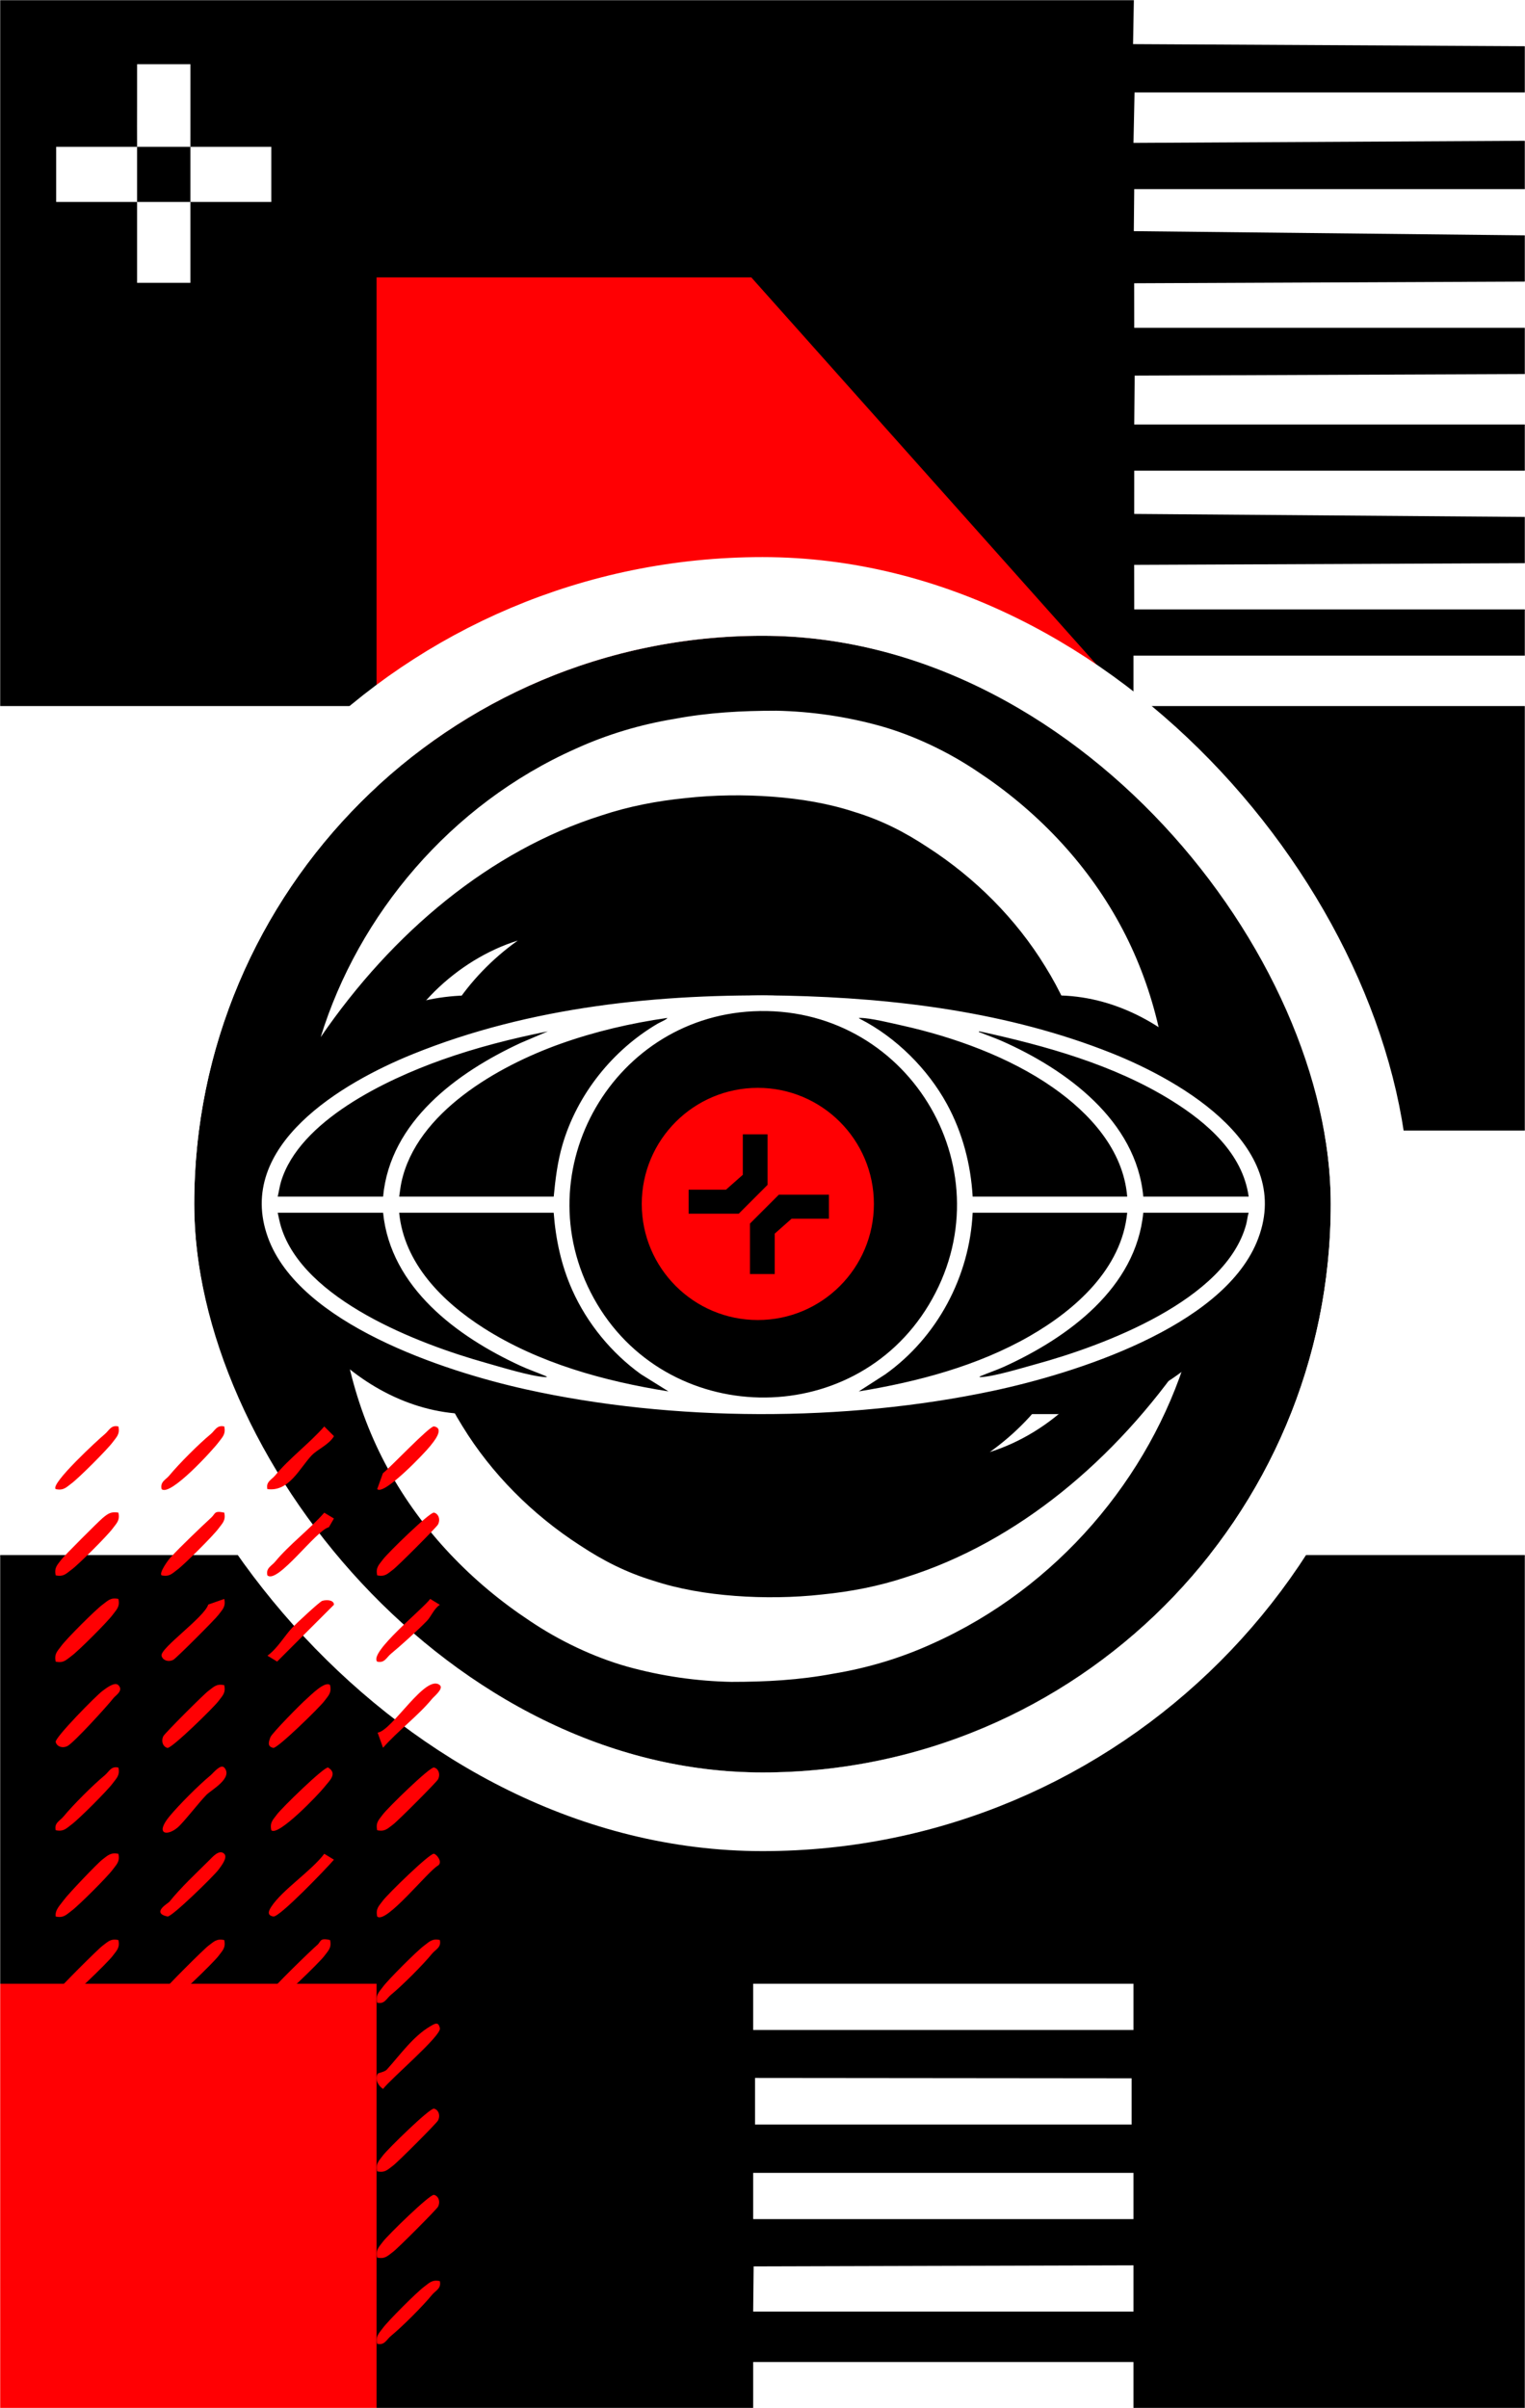 <svg width="950" height="1500" viewBox="0 0 950 1500" fill="none" xmlns="http://www.w3.org/2000/svg">
<rect x="0" y="0" width="950" height="1500" fill="#333333" stroke="none"/>
<g clip-path="url(#clip0_4295_46488)">
<rect width="950" height="1500" fill="white"/>
<mask id="mask0_4295_46488" style="mask-type:luminance" maskUnits="userSpaceOnUse" x="-1" y="0" width="951" height="1500">
<path d="M949.996 0H-0.004V1500H949.996V0Z" fill="white"/>
</mask>
<g mask="url(#mask0_4295_46488)">
<path d="M265.099 1193.97H-30.324V1547.17H265.099V1193.97Z" fill="#ff0003"/>
<path fill-rule="evenodd" clip-rule="evenodd" d="M707.625 440.124L474.991 157.788L225.468 151.859L222.918 424.813L470.344 705.746L708.289 705.082L707.625 440.124Z" fill="#ff0003"/>
<path d="M-0.004 0V439.79H234.592V704.189H470.349L235.753 968.585H-0.004V1235.6H234.592V1500H469.188V1471.21H706.103V1500H949.996V968.585H706.103V704.189H949.996V439.79H706.103V704.189H470.349L234.592 438.482V172.775H468.026L706.103 439.79V408.377H949.996V379.581H706.568L706.535 351.832L949.996 350.785V321.99L706.554 320.115L706.568 293.194H949.996V264.398H706.568L706.847 233.951L949.996 232.984V204.189H706.568L706.535 176.44L949.996 175.393V146.597L706.302 143.979L706.568 117.801H949.996V87.696L706.103 89.005L706.767 57.592H949.996V28.796L705.844 27.487L706.335 0H-0.004ZM706.103 1235.6V1264.4H469.188V1235.6H706.103ZM704.948 1294.51V1323.3H470.349V1294.29L704.948 1294.51ZM706.103 1353.41V1382.2H469.188V1353.41H706.103ZM706.103 1411V1439.79H469.188L469.481 1411.66L706.103 1411Z" fill="black"/>
</g>
<g clip-path="url(#clip1_4295_46488)">
<rect x="121" y="396" width="708" height="708" rx="354" fill="white"/>
<path d="M475 396C279.415 396 121 554.415 121 750C121 945.585 279.415 1104 475 1104C670.585 1104 829 945.585 829 750C829 554.415 670.585 396 475 396ZM358.622 466.358C378.092 457.508 398.669 451.312 420.13 447.772C441.37 443.79 461.946 442.684 483.629 442.684C505.09 443.126 526.994 446.224 548.455 452.197C569.695 458.171 591.156 468.57 608.856 480.517C645.141 504.412 676.337 536.715 697.356 575.213C718.596 613.931 728.331 657.296 728.774 699.334C729.216 741.371 721.694 783.409 703.994 821.685C694.701 840.491 682.975 858.191 668.372 872.794C653.549 887.396 635.627 898.459 616.6 904.432C632.751 892.927 646.248 878.768 656.425 863.059C666.381 847.129 673.904 830.092 678.329 811.95C688.285 776.329 688.949 738.495 684.745 702.21C680.32 665.925 669.479 631.41 651.115 601.984C632.972 572.336 607.529 546.893 578.102 527.865C563.057 517.909 548.898 510.829 532.304 505.74C516.153 500.43 498.895 497.554 481.195 496.226C463.716 494.899 444.689 495.12 426.989 497.111C409.289 498.881 391.81 502.2 374.553 507.952C305.301 529.856 244.457 580.744 199.765 646.013C223.217 569.903 280.521 501.094 358.622 466.358ZM605.095 750C605.095 821.906 546.906 880.095 475 880.095C403.094 880.095 344.905 821.906 344.905 750C344.905 678.094 403.094 619.905 475 619.905C546.906 619.905 605.095 678.094 605.095 750ZM580.536 1023.91C561.066 1032.76 540.49 1038.95 519.029 1042.49C497.789 1046.47 477.212 1047.58 455.53 1047.58C434.069 1047.14 412.165 1044.04 390.704 1038.07C369.464 1032.09 348.003 1021.69 330.303 1009.75C294.018 985.852 262.821 953.55 241.803 915.052C220.563 876.334 210.827 832.969 210.385 790.931C209.942 748.894 217.465 706.856 235.165 668.58C244.457 649.774 256.184 632.074 270.786 617.471C285.61 602.869 303.531 591.806 322.559 585.832C306.407 597.337 292.911 611.497 282.734 627.206C272.777 643.136 265.255 660.173 260.83 678.315C250.874 713.936 250.21 751.77 254.414 788.055C258.839 824.34 269.68 858.855 288.044 888.281C306.186 917.929 331.63 943.373 361.056 962.4C376.101 972.356 390.261 979.436 406.855 984.525C423.006 989.835 440.264 992.711 457.964 994.039C475.442 995.366 494.47 995.145 512.17 993.154C529.87 991.384 547.349 988.065 564.606 982.312C633.857 960.409 694.701 909.521 739.394 844.253C716.163 920.141 658.859 988.95 580.536 1023.91Z" fill="black"/>
<rect x="163.043" y="620" width="624.901" height="260.796" rx="130.398" fill="black"/>
<path d="M489.875 620.16C558.249 621.676 628.482 630.493 692.306 655.894C737.359 673.822 807.568 715.034 782.791 773.918C760.546 826.798 669.829 855.451 618.185 866.396C526.514 885.817 419.141 885.706 327.58 865.381C276.706 854.082 186.283 824.548 166.875 770.678C146.268 713.506 213.444 674.274 257.054 656.615C330.403 626.899 411.37 618.706 489.875 620.16ZM473.365 629.76C382.734 631.141 325.99 728.939 369.881 808.589C414.249 889.094 531.039 891.625 578.537 812.832C627.711 731.287 568.106 628.304 473.365 629.747V629.76ZM248.664 745.339H344.933C345.997 734.381 347.281 723.791 350.351 713.2C359.486 681.734 381.695 653.949 409.871 637.501C410.433 637.17 416.242 634.529 415.606 634.052C393.031 637.281 370.578 642.515 349.103 650.17C310.349 663.989 259.402 692.838 250.058 736.423C249.422 739.383 249.141 742.355 248.676 745.326L248.664 745.339ZM702.188 745.339C699.803 716.135 678.744 693.327 655.851 677.332C628.739 658.376 594.191 645.927 561.979 638.76C555.363 637.293 542.339 634.089 536.089 634.028C534.842 634.015 534.597 634.052 535.943 634.737C558.139 646.086 577.938 665.799 589.874 687.653C599.559 705.373 604.745 725.16 605.919 745.339H702.188ZM172.989 745.339H238.648C243.027 698.464 284.802 668.001 324.143 649.706L341.313 642.38C318.897 646.856 296.615 652.518 275.092 660.186C240.483 672.513 186.515 698.06 175.068 736.008C174.151 739.065 173.748 742.245 172.989 745.339ZM777.863 745.339C774.12 718.324 751.827 699.173 729.961 685.562C693.982 663.182 651.265 651.332 610.101 642.38C609.208 642.979 610.541 643.041 610.933 643.2C615.299 644.985 619.775 646.489 624.104 648.409C664.204 666.129 707.936 698.023 712.204 745.326H777.863V745.339ZM238.648 755.354H172.989C173.662 758.277 174.188 761.261 175.068 764.123C189.046 809.714 260.588 837.034 302.4 848.798C311.645 851.403 330.857 857.322 339.638 857.75C340.873 857.811 341.142 857.628 339.785 857.053C334.538 854.828 329.145 852.993 323.972 850.596C284.68 832.448 243.32 801.911 238.648 755.342V755.354ZM344.933 755.354H248.664C251.77 787.077 275.74 810.863 301.238 827.153C335.553 849.068 376.424 860.294 416.426 866.653L399.28 855.965C380.912 842.757 365.76 824.254 356.514 803.587C349.654 788.251 346.193 772.109 344.921 755.354H344.933ZM702.188 755.354H605.919C604.023 795.136 583.869 832.888 551.559 855.977L534.977 866.665C571.603 860.673 609.013 850.78 641.347 832.252C669.964 815.841 698.788 790.257 702.188 755.367V755.354ZM777.863 755.354H712.204C707.691 802.229 665.353 833.072 625.767 851.159C620.973 853.348 615.922 854.999 611.067 857.053C609.71 857.628 609.967 857.811 611.214 857.75C619.359 857.347 636.431 852.125 644.991 849.789C687.488 838.196 763.738 809.824 776.346 762.46C776.97 760.112 777.092 757.654 777.863 755.342V755.354Z" fill="white"/>
<path fill-rule="evenodd" clip-rule="evenodd" d="M399.781 749.893C399.781 709.96 432.153 677.588 472.086 677.588C512.019 677.588 544.391 709.96 544.391 749.893C544.391 789.825 512.019 822.197 472.086 822.197C432.153 822.197 399.781 789.825 399.781 749.893ZM467.192 762.114L467.192 793.577L482.622 793.577L482.622 768.383L493.11 759.1L516.375 759.1L516.375 744.153L485.154 744.153L467.192 762.114ZM478.16 706.55L478.16 738.013L460.198 755.974L428.976 755.974L428.976 741.026L452.242 741.026L462.73 731.744L462.73 706.55L478.16 706.55Z" fill="#ff0003"/>
</g>
<rect x="96.5" y="371.5" width="757" height="757" rx="378.5" stroke="white" stroke-width="49"/>
<g clip-path="url(#clip2_4295_46488)">
<path d="M194.262 906.394C186.561 914.505 180.095 929.308 166.563 927.514C165.516 922.916 169.18 921.72 171.422 918.991C180.132 908.375 192.804 898.992 202 888.488L208.055 894.544C204.953 899.852 197.813 902.693 194.262 906.431V906.394Z" fill="#ff0003"/>
<path d="M73.757 995.917C74.804 1000.85 72.673 1002.42 70.206 1005.79C66.954 1010.23 49.012 1028.18 44.563 1031.43C41.199 1033.9 39.629 1036.03 34.695 1034.98C33.648 1030.05 35.779 1028.48 38.246 1025.11C41.498 1020.66 59.441 1002.72 63.889 999.469C67.253 997.001 68.823 994.871 73.757 995.917Z" fill="#ff0003"/>
<path d="M234.972 1139.99C233.926 1135.05 236.056 1133.48 238.523 1130.12C241.439 1126.16 267.792 1100.4 270.334 1100.92C272.988 1101.48 274.558 1104.96 272.876 1108.29C271.979 1110.04 247.681 1134.38 244.841 1136.44C241.476 1138.9 239.906 1141.03 234.972 1139.99Z" fill="#ff0003"/>
<path d="M139.693 1049.64C140.74 1054.57 138.61 1056.14 136.142 1059.5C133.227 1063.47 106.873 1089.22 104.332 1088.7C101.678 1088.14 100.108 1084.66 101.79 1081.34C102.687 1079.58 126.984 1055.24 129.825 1053.19C133.189 1050.72 134.759 1048.59 139.693 1049.64Z" fill="#ff0003"/>
<path d="M73.752 1208.39C74.799 1213.32 72.668 1214.89 70.201 1218.26C67.285 1222.22 40.932 1247.97 38.39 1247.45C35.736 1246.89 34.166 1243.41 35.848 1240.09C36.745 1238.33 61.043 1214 63.884 1211.94C67.248 1209.47 68.818 1207.34 73.752 1208.39Z" fill="#ff0003"/>
<path d="M139.693 1208.39C140.74 1213.32 138.61 1214.89 136.142 1218.26C133.227 1222.22 106.873 1247.97 104.332 1247.45C101.678 1246.89 100.108 1243.41 101.79 1240.09C102.687 1238.33 126.984 1214 129.825 1211.94C133.189 1209.47 134.759 1207.34 139.693 1208.39Z" fill="#ff0003"/>
<path d="M73.752 1420.86C74.799 1425.79 72.668 1427.36 70.201 1430.73C67.285 1434.69 40.932 1460.44 38.39 1459.92C35.736 1459.36 34.166 1455.88 35.848 1452.56C36.745 1450.8 61.043 1426.46 63.884 1424.41C67.248 1421.94 68.818 1419.81 73.752 1420.86Z" fill="#ff0003"/>
<path d="M234.972 1406.17C233.926 1401.23 236.056 1399.66 238.523 1396.3C241.439 1392.34 267.792 1366.58 270.334 1367.11C272.988 1367.67 274.558 1371.14 272.876 1374.47C271.979 1376.23 247.681 1400.56 244.841 1402.62C241.476 1405.08 239.906 1407.21 234.972 1406.17Z" fill="#ff0003"/>
<path d="M73.757 1367.14C74.804 1372.08 72.673 1373.65 70.206 1377.01C66.954 1381.46 49.012 1399.4 44.563 1402.65C41.199 1405.12 39.629 1407.25 34.695 1406.2C33.648 1401.27 35.779 1399.7 38.246 1396.34C40.19 1393.72 60.973 1372.86 63.852 1370.66C67.178 1368.11 68.973 1366.21 73.757 1367.14Z" fill="#ff0003"/>
<path d="M234.972 981.229C233.926 976.294 236.056 974.724 238.523 971.36C241.439 967.398 267.792 941.643 270.334 942.166C272.988 942.727 274.558 946.203 272.876 949.53C271.979 951.287 247.681 975.622 244.841 977.678C241.476 980.145 239.906 982.275 234.972 981.229Z" fill="#ff0003"/>
<path d="M234.972 1352.46C233.926 1347.52 236.056 1345.95 238.523 1342.59C241.439 1338.63 267.792 1312.87 270.334 1313.39C272.988 1313.96 274.558 1317.43 272.876 1320.76C271.979 1322.52 247.681 1346.85 244.841 1348.91C241.476 1351.37 239.906 1353.5 234.972 1352.46Z" fill="#ff0003"/>
<path d="M177.304 1348.68C174.912 1350.36 174.015 1357.58 166.613 1348.79C172.594 1344.34 199.77 1312.42 204.368 1313.39C207.022 1313.95 208.592 1317.43 206.909 1320.76C204.741 1324.98 182.463 1345.09 177.304 1348.68Z" fill="#ff0003"/>
<path d="M169.003 1139.99C167.957 1135.05 170.087 1133.48 172.555 1130.12C175.47 1126.15 201.824 1100.44 204.365 1100.92C210.645 1104.74 205.001 1109.33 202.01 1113.18C198.758 1117.37 173.19 1144.17 169.003 1139.99Z" fill="#ff0003"/>
<path d="M139.69 1420.86C142.007 1423.18 137.821 1428.45 136.139 1430.73C133.223 1434.69 106.87 1460.45 104.328 1459.92C101.786 1459.4 100.104 1455.89 101.786 1452.56C103.879 1448.52 125.597 1428.86 130.644 1424.94C132.588 1423.4 136.139 1417.35 139.69 1420.86Z" fill="#ff0003"/>
<path d="M234.972 1193.7C233.926 1188.77 236.056 1187.2 238.523 1183.83C241.439 1179.87 267.792 1154.11 270.334 1154.64C272.054 1155.01 275.941 1159.8 272.876 1162C266.895 1165.1 240.205 1198.9 234.972 1193.7Z" fill="#ff0003"/>
<path d="M73.755 1049.63C77.157 1053.07 71.886 1056.1 70.69 1057.67C66.84 1062.64 46.019 1085.48 42.057 1087.53C38.73 1089.25 35.253 1087.68 34.693 1084.99C34.132 1082.3 59.887 1056.1 63.887 1053.18C66.167 1051.5 71.475 1047.31 73.755 1049.63Z" fill="#ff0003"/>
<path d="M139.7 1262.1C143.587 1265.99 115.589 1294.18 111.739 1296.42C107.889 1298.66 105.16 1299.33 100.637 1298.74C99.59 1294.14 103.254 1292.94 105.496 1290.21C109.048 1285.91 135.326 1257.8 139.662 1262.14L139.7 1262.1Z" fill="#ff0003"/>
<path d="M73.757 942.167C74.804 947.101 72.673 948.671 70.206 952.035C66.954 956.484 49.012 974.426 44.563 977.679C41.199 980.146 39.629 982.276 34.695 981.23C33.648 976.295 35.779 974.725 38.246 971.361C39.816 969.231 61.16 947.886 63.814 945.643C67.104 942.877 69.085 941.345 73.757 942.167Z" fill="#ff0003"/>
<path d="M205.627 1049.63C206.673 1054.56 204.543 1056.13 202.076 1059.5C199.16 1063.46 172.807 1089.18 170.265 1088.69C166.34 1087.91 167.386 1084.95 168.433 1082.08C169.33 1079.61 187.647 1061.03 191.048 1058.12C193.142 1056.32 202.636 1046.53 205.664 1049.63H205.627Z" fill="#ff0003"/>
<path d="M73.757 1262.11C78.131 1266.48 56.787 1285.62 52.937 1288.91C50.731 1290.78 36.265 1302.93 34.695 1301.17C33.648 1296.24 35.779 1294.67 38.246 1291.3C41.535 1286.82 59.403 1268.95 63.889 1265.66C67.253 1263.19 68.823 1261.06 73.757 1262.11Z" fill="#ff0003"/>
<path d="M73.754 1154.67C74.8 1159.61 72.67 1161.18 70.202 1164.54C66.95 1168.99 49.008 1186.9 44.559 1190.18C41.233 1192.65 39.625 1194.78 34.691 1193.74C34.13 1189.59 37.495 1186.63 39.737 1183.49C42.317 1179.87 60.521 1160.73 63.848 1158.19C67.175 1155.64 68.969 1153.74 73.754 1154.67Z" fill="#ff0003"/>
<path d="M234.977 927.514L238.528 917.645C243.125 914.019 267.759 888.002 270.338 888.451C277.441 889.685 269.666 898.544 267.984 900.712C264.694 904.898 239.163 931.7 234.977 927.514Z" fill="#ff0003"/>
<path d="M205.626 1262.11C210.448 1266.89 173.591 1301.21 170.227 1301.09C164.695 1300.91 168.62 1294.25 169.965 1292.23C172.47 1288.38 191.422 1269.13 195.683 1265.58C199.01 1262.82 200.954 1261.25 205.664 1262.07L205.626 1262.11Z" fill="#ff0003"/>
<path d="M139.701 995.914C140.747 1000.85 138.617 1002.42 136.15 1005.78C134.094 1008.59 109.759 1032.88 108.002 1033.82C104.675 1035.54 101.199 1033.97 100.638 1031.28C99.666 1026.64 127.477 1007.2 129.72 999.428L139.701 995.914Z" fill="#ff0003"/>
<path d="M139.695 1154.67C142.013 1156.99 137.826 1162.26 136.144 1164.54C133.228 1168.5 106.838 1194.26 104.333 1193.73C93.979 1191.45 104.782 1185.44 105.454 1184.61C113.08 1175.19 121.79 1167.23 130.313 1158.71C132.443 1156.58 136.667 1151.64 139.695 1154.67Z" fill="#ff0003"/>
<path d="M235.267 1291.71C235.641 1291.04 239.528 1290.67 240.986 1289.06C249.21 1279.97 257.359 1268.35 267.975 1262.14C270.965 1260.39 273.171 1258.97 274.03 1263.38C274.928 1268.09 243.079 1295.11 238.631 1301.13C235.529 1299.15 233.398 1294.93 235.304 1291.71H235.267Z" fill="#ff0003"/>
<path d="M139.688 1367.14C140.735 1372.08 138.604 1373.65 136.137 1377.01C134.081 1379.81 109.747 1404.11 107.99 1405.05C104.663 1406.77 101.186 1405.2 100.626 1402.5C99.579 1397.46 128.138 1379.4 129.745 1370.62L139.651 1367.14H139.688Z" fill="#ff0003"/>
<path d="M205.633 1420.86C205.857 1424.44 205.259 1428.26 203.315 1431.32C202.231 1433.04 175.691 1457.79 173.934 1458.72C169.636 1460.93 169.262 1459.13 166.57 1456.18L197.97 1423.51L205.633 1420.78V1420.86Z" fill="#ff0003"/>
<path d="M205.628 1208.39C206.675 1213.32 204.544 1214.89 202.077 1218.26C199.161 1222.22 172.808 1247.94 170.266 1247.45C166.304 1246.66 167.388 1243.75 168.434 1240.87C169.294 1238.48 193.853 1214.67 197.628 1211.45C200.058 1209.4 198.937 1206.78 205.628 1208.39Z" fill="#ff0003"/>
<path d="M274.006 1049.63C276.51 1051.8 270.38 1056.66 269.146 1058.16C260.437 1068.77 247.765 1078.16 238.607 1088.62L235.242 1079.2C244.288 1078.08 265.259 1042.16 274.006 1049.63Z" fill="#ff0003"/>
<path d="M139.687 1100.92C145.444 1107.46 131.688 1114.83 128.623 1117.93C123.651 1123.01 114.306 1135.24 110.568 1138.38C103.877 1143.95 96.513 1142.38 105.484 1131.46C111.353 1124.32 123.988 1111.69 131.127 1105.82C132.66 1104.55 137.482 1098.45 139.65 1100.96L139.687 1100.92Z" fill="#ff0003"/>
<path d="M182.051 1013.82C184.182 1011.54 199.134 997.599 200.742 997.113C204.181 996.104 208.143 996.926 208.031 999.543L172.631 1034.94L166.613 1031.28C172.968 1026.61 177.08 1019.13 182.051 1013.82Z" fill="#ff0003"/>
<path d="M204.878 951.247C196.991 953.041 172.805 986.946 166.563 981.226C165.516 976.629 169.18 975.432 171.422 972.704C180.169 962.088 192.767 952.705 202 942.201L208.018 945.827L204.878 951.247Z" fill="#ff0003"/>
<path d="M139.7 942.163C140.747 947.097 138.616 948.667 136.149 952.031C132.897 956.479 114.954 974.385 110.506 977.674C107.179 980.141 105.572 982.272 100.637 981.225C98.955 979.655 104.787 971.581 106.394 969.899C112.599 963.208 124.71 951.62 131.663 945.19C134.355 942.686 133.233 940.817 139.7 942.163Z" fill="#ff0003"/>
<path d="M202.004 1154.67L208.023 1158.34C203.649 1163.49 173.969 1194.44 170.268 1193.73C166.568 1193.02 166.941 1190.78 168.997 1187.64C175.95 1177.03 193.818 1165.51 202.004 1154.67Z" fill="#ff0003"/>
<path d="M139.69 888.452C140.736 893.348 138.643 894.993 136.176 898.32C132.774 902.918 106.01 932.411 100.664 927.514C99.618 922.916 103.281 921.72 105.524 918.991C111.467 911.777 123.952 899.292 131.167 893.348C133.933 891.068 135.092 887.405 139.69 888.489V888.452Z" fill="#ff0003"/>
<path d="M190.12 1390.69C187.99 1392.75 174.869 1404.52 173.897 1405.01C170.084 1406.95 166.533 1404.11 166.571 1402.5C166.683 1399.92 201.783 1366.62 204.325 1367.1C208.213 1367.85 207.652 1370.06 205.596 1373.2C203.989 1375.66 192.737 1388.11 190.083 1390.65L190.12 1390.69Z" fill="#ff0003"/>
<path d="M73.751 888.452C74.797 893.386 72.667 894.956 70.2 898.32C66.91 902.806 49.042 920.674 44.557 923.963C41.23 926.43 39.622 928.561 34.688 927.514C31.174 924.225 61.602 896.264 65.191 893.348C67.957 891.068 69.116 887.405 73.713 888.489L73.751 888.452Z" fill="#ff0003"/>
<path d="M73.758 1313.39C74.805 1318.33 72.674 1319.9 70.207 1323.26C66.918 1327.75 49.05 1345.61 44.564 1348.9C41.237 1351.37 39.63 1353.5 34.696 1352.45C33.649 1347.86 37.312 1346.66 39.555 1343.93C45.499 1336.72 57.984 1324.23 65.198 1318.29C67.964 1316.01 69.123 1312.34 73.721 1313.43L73.758 1313.39Z" fill="#ff0003"/>
<path d="M265.848 1009.71C260.503 1015.2 249.55 1025.15 243.495 1030.12C240.729 1032.4 239.57 1036.06 234.972 1034.98C229.701 1029.22 263.942 1001.75 267.979 995.914L273.997 999.577C270.222 1002.08 268.652 1006.87 265.848 1009.71Z" fill="#ff0003"/>
<path d="M273.997 1420.86C275.044 1425.46 271.381 1426.65 269.138 1429.38C263.194 1436.6 250.709 1449.08 243.495 1455.02C240.729 1457.31 239.57 1460.97 234.972 1459.88C233.926 1454.95 236.056 1453.38 238.523 1450.02C241.813 1445.53 259.681 1427.66 264.166 1424.37C267.493 1421.91 269.1 1419.78 274.035 1420.82L273.997 1420.86Z" fill="#ff0003"/>
<path d="M273.997 1208.39C275.044 1212.99 271.381 1214.18 269.138 1216.91C263.194 1224.13 250.709 1236.61 243.495 1242.55C240.729 1244.83 239.57 1248.5 234.972 1247.41C233.926 1242.48 236.056 1240.91 238.523 1237.55C241.813 1233.06 259.681 1215.19 264.166 1211.9C267.493 1209.44 269.1 1207.3 274.035 1208.35L273.997 1208.39Z" fill="#ff0003"/>
<path d="M73.758 1100.92C74.805 1105.85 72.674 1107.42 70.207 1110.79C66.918 1115.27 49.05 1133.14 44.564 1136.43C41.237 1138.9 39.63 1141.03 34.696 1139.98C33.649 1135.39 37.312 1134.19 39.555 1131.46C45.499 1124.25 57.984 1111.76 65.198 1105.82C67.964 1103.54 69.123 1099.87 73.721 1100.96L73.758 1100.92Z" fill="#ff0003"/>
<path d="M100.637 1352.45C99.59 1347.85 103.254 1346.66 105.496 1343.93C110.169 1338.25 128.261 1319.29 133.569 1315.86C136.709 1313.8 138.915 1313.24 139.662 1317.13C140.148 1319.71 114.43 1346.02 110.468 1348.94C107.141 1351.4 105.534 1353.53 100.6 1352.49L100.637 1352.45Z" fill="#ff0003"/>
</g>
<path d="M85.397 91.465C85.305 74.325 85.467 57.128 85.397 40H118.626L118.614 91.465L85.386 91.465C85.374 91.465 85.386 125.779 85.386 125.779H118.614V91.465L169 91.465V125.779L118.614 125.779L118.614 176.179H85.386L85.386 125.779L35 125.779V91.465C35 91.465 85.397 91.465 85.386 91.465H85.397Z" fill="white"/>
</g>
<defs>
<clipPath id="clip0_4295_46488">
<rect width="950" height="1500" fill="white"/>
</clipPath>
<clipPath id="clip1_4295_46488">
<rect x="121" y="396" width="708" height="708" rx="354" fill="white"/>
</clipPath>
<clipPath id="clip2_4295_46488">
<rect width="248" height="573" fill="white" transform="translate(27 888)"/>
</clipPath>
</defs>
</svg>
